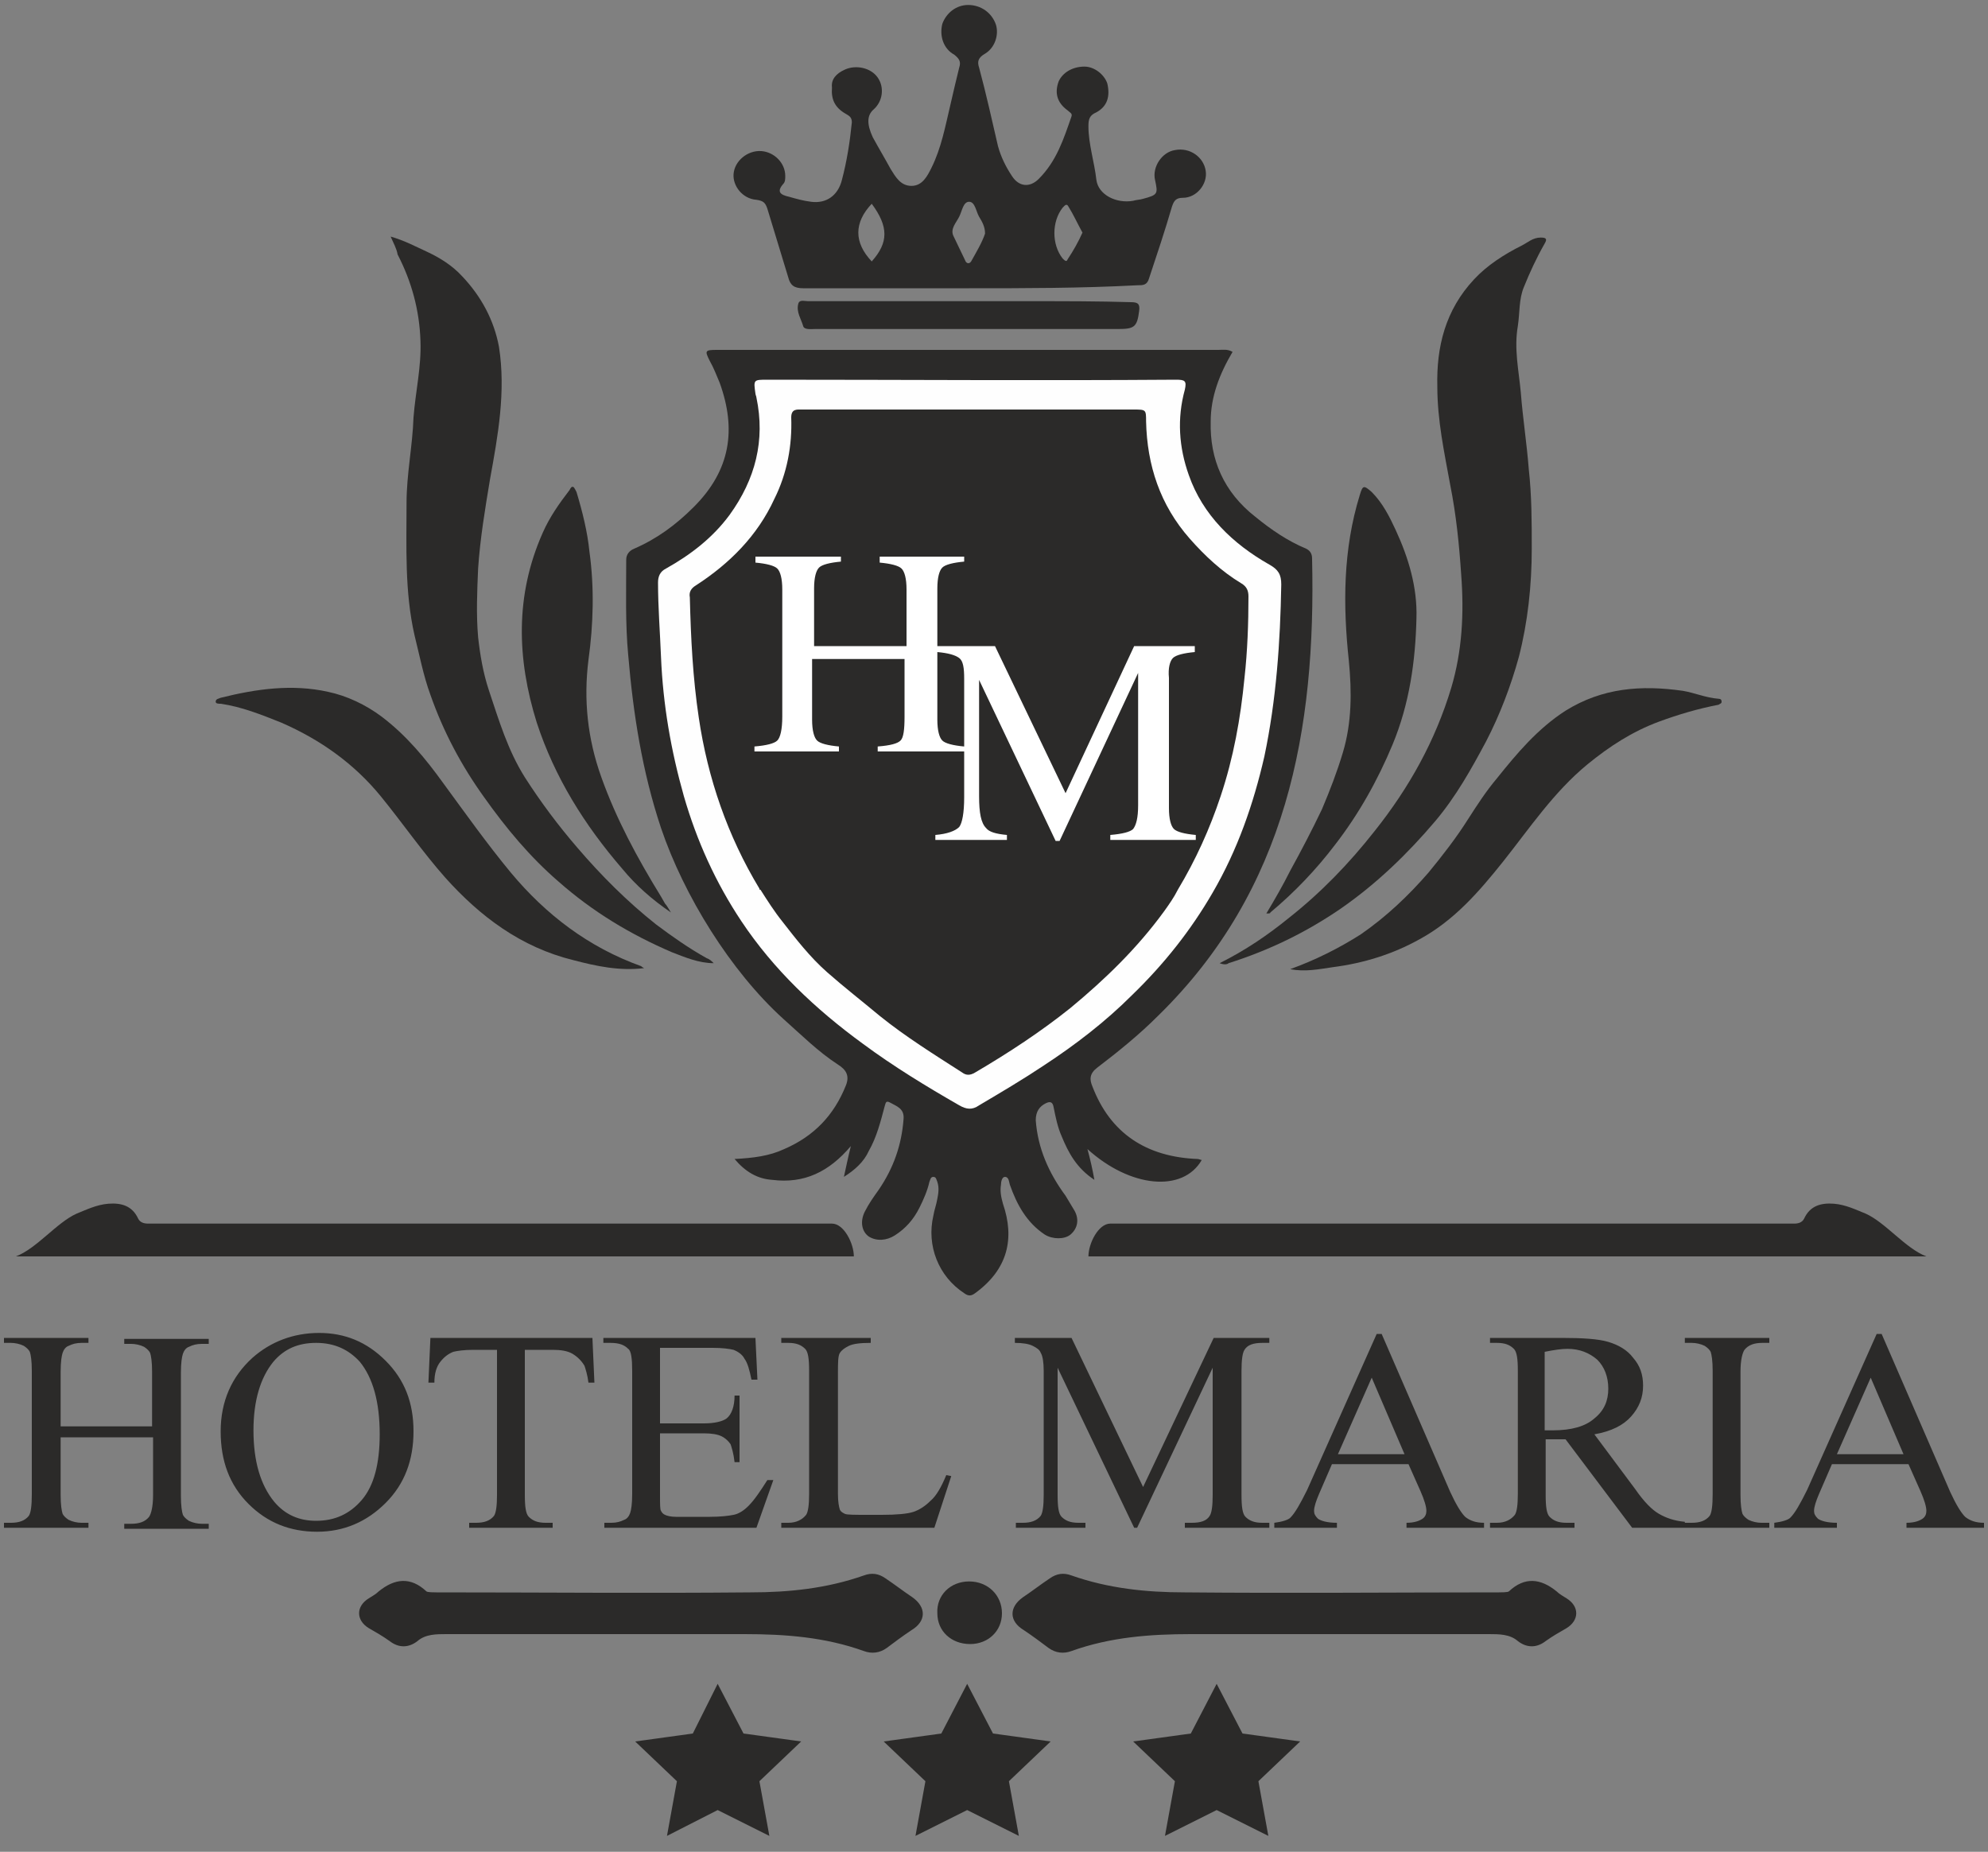 <?xml version="1.0" encoding="utf-8"?>
<!-- Generator: Adobe Illustrator 22.0.1, SVG Export Plug-In . SVG Version: 6.00 Build 0)  -->
<svg version="1.1" id="Livello_1" xmlns="http://www.w3.org/2000/svg" xmlns:xlink="http://www.w3.org/1999/xlink" x="0px" y="0px"
	 viewBox="0 0 200 186.3" style="enable-background:new 0 0 200 186.3;" xml:space="preserve">
<rect x="0" y="0" width="200" height="186.3" fill="#808080" stroke="none"/>
<style type="text/css">
	.st0{fill:#2B2A29;}
	.st1{fill:#FEFEFE;}
	.st2{fill-rule:evenodd;clip-rule:evenodd;fill:#2B2A29;}
	.st3{fill:#FFFFFF;}
</style>
<g>
	<polygon class="st0" points="97.3,169.4 99.9,174.4 105.7,175.2 101.5,179.2 102.5,184.7 97.3,182.1 92.1,184.7 93.1,179.2 
		88.9,175.2 94.7,174.4 97.3,169.4 	"/>
	<polygon class="st0" points="72.2,169.4 74.8,174.4 80.6,175.2 76.4,179.2 77.4,184.7 72.2,182.1 67.1,184.7 68.1,179.2 
		63.9,175.2 69.7,174.4 72.2,169.4 	"/>
	<polygon class="st0" points="122.4,169.4 125,174.4 130.8,175.2 126.6,179.2 127.6,184.7 122.4,182.1 117.2,184.7 118.2,179.2 
		114,175.2 119.8,174.4 122.4,169.4 	"/>
	<path class="st0" d="M132,56.2c0-0.5-0.2-0.8-0.6-1c-1.9-0.8-3.5-1.9-5.1-3.2c-3.2-2.5-4.6-5.8-4.5-9.6c0-2.5,0.9-4.8,2.2-7
		c-0.5-0.3-1-0.2-1.4-0.2c-11.3,0-22.5,0-33.8,0c-5.6,0-11.1,0-16.7,0c-1.2,0-1.2,0.1-0.7,1.1c0.4,0.7,0.7,1.5,1,2.2
		c1.7,4.7,1.1,8.8-2.6,12.5c-1.8,1.8-3.7,3.2-6,4.2c-0.5,0.2-0.8,0.6-0.8,1.1c0,3.2-0.1,6.4,0.2,9.6c0.5,5.9,1.4,11.7,3.3,17.4
		c2.3,6.8,7,14.4,12.3,19.2c1.8,1.6,3.5,3.3,5.5,4.6c0.8,0.5,1.2,1.1,0.8,2.1c-1.2,3-3.2,5.1-6.2,6.4c-1.5,0.7-3.1,0.9-5,1
		c1.1,1.3,2.3,2,3.8,2.1c3.2,0.4,5.7-0.8,7.9-3.4c-0.3,1.2-0.5,2.2-0.7,3.1c1.1-0.7,2-1.5,2.5-2.6c0.8-1.4,1.2-3,1.6-4.5
		c0.1-0.3,0.1-0.6,0.5-0.4c0.7,0.4,1.5,0.6,1.4,1.7c-0.2,2.6-1,4.9-2.5,7.1c-0.5,0.7-1,1.4-1.4,2.2c-0.5,1-0.3,2,0.4,2.5
		c0.8,0.5,1.8,0.4,2.6-0.1c1.1-0.7,1.9-1.6,2.5-2.8c0.4-0.8,0.8-1.7,1-2.6c0.1-0.2,0.1-0.5,0.4-0.5c0.3,0,0.3,0.3,0.4,0.5
		c0.2,0.6,0.1,1.2,0,1.7c-0.1,0.6-0.3,1.1-0.4,1.7c-0.7,3,0.5,6.1,3.1,7.8c0.4,0.3,0.7,0.3,1.1,0c3.3-2.4,4-5.5,2.8-9
		c-0.2-0.7-0.3-1.3-0.2-1.9c0-0.3,0.1-0.8,0.4-0.8c0.4,0,0.4,0.5,0.5,0.8c0.7,2,1.7,3.8,3.5,5c0.8,0.5,2,0.5,2.6,0
		c0.7-0.6,0.9-1.5,0.4-2.4c-0.3-0.5-0.6-1-0.9-1.5c-1.7-2.3-2.8-4.8-3-7.6c0-0.9,0.4-1.4,1-1.7c0.4-0.2,0.7-0.2,0.8,0.4
		c0.2,1,0.4,2,0.8,2.9c0.7,1.7,1.5,3.2,3.3,4.4c-0.2-1.1-0.4-2-0.7-3.1c4.3,3.9,9.6,4.4,11.5,1.1c-0.1,0-0.3-0.1-0.4-0.1
		c-5.2-0.2-8.8-2.6-10.6-7.3c-0.3-0.7-0.3-1.3,0.5-1.9c2.1-1.6,4.2-3.3,6.1-5.2C129.5,89.5,132.4,73.4,132,56.2L132,56.2z"/>
	<path class="st1" d="M77.2,38.2c-1.4,0-1.4,0-1.2,1.4c0,0.1,0.1,0.3,0.1,0.4c0.9,4.3-0.1,8.2-2.7,11.8c-1.7,2.3-3.9,4-6.4,5.4
		c-0.6,0.3-0.8,0.8-0.8,1.4c0,2.5,0.2,5,0.3,7.5c0.2,4.8,1,9.4,2.3,14c1.3,4.5,3.2,8.7,5.8,12.6c3.2,4.8,7.4,8.8,12.2,12.3
		c3.1,2.3,6.4,4.3,9.7,6.2c0.7,0.4,1.3,0.5,2,0c2.2-1.3,4.4-2.6,6.5-4c3.2-2.1,6.2-4.4,8.9-7.1c3.2-3.1,5.9-6.5,8.1-10.3
		c2.5-4.3,4.1-8.9,5.2-13.7c1.2-5.7,1.6-11.5,1.7-17.3c0-1-0.3-1.5-1.2-2c-3.7-2.1-6.7-5-8.1-9c-1-2.8-1.2-5.7-0.4-8.6
		c0.2-0.9,0-1-0.9-1C104.5,38.3,90.9,38.2,77.2,38.2L77.2,38.2z"/>
	<path class="st0" d="M108.9,23.4c-0.5-0.9-0.9-1.8-1.4-2.6c-0.2-0.4-0.4-0.1-0.6,0.1c-1.1,1.4-1.1,3.7,0,5.1
		c0.2,0.2,0.4,0.4,0.5,0.1C108,25.2,108.5,24.3,108.9,23.4L108.9,23.4z M87.7,20.5c-1.8,1.9-1.8,3.9,0,5.8
		C89.4,24.4,89.4,22.8,87.7,20.5L87.7,20.5z M99.1,23.5c0-0.7-0.3-1.2-0.6-1.7c-0.3-0.5-0.4-1.5-1-1.5c-0.6,0-0.7,0.9-1,1.5
		c-0.3,0.6-0.9,1.2-0.6,1.9c0.4,0.8,0.8,1.7,1.2,2.5c0.1,0.3,0.4,0.4,0.6,0.1C98.2,25.4,98.8,24.4,99.1,23.5L99.1,23.5z M97.5,29
		c-5.6,0-11.1,0-16.7,0c-0.9,0-1.3-0.3-1.5-1.1c-0.7-2.3-1.4-4.6-2.1-6.9c-0.2-0.6-0.4-0.8-1.1-0.9c-1.4-0.1-2.4-1.4-2.3-2.6
		c0.1-1.3,1.4-2.4,2.8-2.3c1.3,0.1,2.4,1.2,2.4,2.5c0,0.3,0,0.6-0.2,0.8c-0.7,0.8-0.3,1.1,0.6,1.3c0.7,0.2,1.4,0.4,2.2,0.5
		c1.5,0.2,2.7-0.6,3.1-2.2c0.5-1.9,0.8-3.8,1-5.8c0-0.6-0.4-0.7-0.7-0.9c-1-0.6-1.4-1.4-1.3-2.6C83.6,8,84.1,7.4,85,7
		c1.1-0.5,2.6-0.2,3.3,0.8c0.7,1,0.5,2.4-0.4,3.2c-0.7,0.6-0.7,1.5-0.1,2.8c0.6,1.1,1.2,2.1,1.8,3.2c0.5,0.8,1,1.7,2.1,1.7
		c1.1,0,1.6-1,2-1.8c1-2,1.4-4.2,1.9-6.3c0.3-1.3,0.6-2.6,0.9-3.8c0.2-0.6,0-0.9-0.5-1.3c-1.1-0.6-1.5-1.9-1.2-3.1
		c0.4-1.1,1.4-1.9,2.6-1.9c1.3,0,2.4,0.8,2.8,2c0.3,1-0.1,2.3-1.1,2.9c-0.7,0.4-0.8,0.8-0.6,1.4c0.7,2.6,1.3,5.3,1.9,7.9
		c0.3,1.1,0.8,2.1,1.4,3c0.7,1.1,1.8,1.2,2.7,0.3c1.8-1.8,2.5-4,3.3-6.3c0.1-0.3-0.2-0.4-0.4-0.6c-1.1-0.8-1.3-1.8-0.9-2.9
		c0.4-0.9,1.4-1.5,2.6-1.5c1,0,2,0.8,2.3,1.7c0.3,1.3,0,2.3-1.1,2.9c-0.7,0.3-0.8,0.7-0.8,1.4c0,1.8,0.6,3.6,0.8,5.4
		c0.2,1.5,2,2.4,3.7,2.1c0.3-0.1,0.7-0.1,1-0.2c1.5-0.4,1.5-0.5,1.2-1.9c-0.3-1.3,0.7-2.8,2-3c1.5-0.3,2.9,0.7,3.1,2.1
		c0.2,1.3-0.9,2.7-2.3,2.7c-0.7,0-0.9,0.3-1.1,0.9c-0.7,2.4-1.5,4.8-2.3,7.2c-0.2,0.7-0.6,0.7-1.2,0.7C108.7,29,103.1,29,97.5,29
		L97.5,29L97.5,29z"/>
	<path class="st0" d="M122.7,96.9c2.6-1.3,4.8-2.8,6.9-4.5c3.3-2.6,6.1-5.5,8.7-8.8c3.5-4.4,6.1-9.1,7.7-14.4
		c1.1-3.7,1.3-7.5,1-11.4c-0.2-3-0.5-6-1.1-9c-0.6-3.3-1.3-6.5-1.3-9.9c-0.1-4,0.8-7.7,3.7-10.8c1.3-1.4,3-2.5,4.8-3.4
		c0.6-0.3,1.1-0.8,1.9-0.8c0.5,0,0.7,0.1,0.4,0.6c-0.8,1.4-1.5,2.9-2.1,4.4c-0.5,1.2-0.4,2.6-0.6,3.9c-0.4,2.3,0.1,4.5,0.3,6.7
		c0.2,2.6,0.6,5.1,0.8,7.7c0.3,2.7,0.3,5.3,0.3,8c0,3.7-0.4,7.4-1.3,10.9c-0.8,2.9-1.9,5.8-3.3,8.5c-1.5,2.8-3,5.5-5.1,8
		c-2.8,3.3-5.9,6.3-9.5,8.8c-3.5,2.4-7.2,4.2-11.3,5.5C123.5,97,123.2,97.1,122.7,96.9L122.7,96.9z"/>
	<path class="st0" d="M39.3,23.8c1.4,0.4,2.5,1,3.6,1.5c1.3,0.6,2.6,1.4,3.6,2.5c1.9,2,3.2,4.4,3.7,7.1c0.7,4.5-0.1,8.9-0.9,13.3
		c-0.5,3-1,6-1.2,9c-0.1,2.3-0.2,4.6,0,6.9c0.2,1.8,0.5,3.6,1.1,5.4c1,3,1.9,6,3.6,8.7c1.6,2.5,3.4,4.9,5.3,7.1
		c2.4,2.8,5,5.4,7.9,7.7c1.6,1.2,3.3,2.4,5.1,3.4c0.3,0.1,0.5,0.3,0.7,0.5c-1.5,0-2.9-0.6-4.2-1.1c-4.2-1.8-8-4.1-11.4-7.1
		c-2.9-2.5-5.3-5.4-7.5-8.5c-2.3-3.2-4.1-6.6-5.4-10.3c-0.7-1.9-1.1-4-1.6-6c-1-4.4-0.8-8.9-0.8-13.3c0-2.9,0.6-5.7,0.7-8.6
		c0.2-2.6,0.8-5.1,0.7-7.7c-0.1-3.1-0.9-6-2.3-8.7C39.9,25,39.6,24.5,39.3,23.8L39.3,23.8z"/>
	<path class="st0" d="M64.8,97.4c-2.5,0.3-4.8-0.2-7.1-0.8c-5.3-1.3-9.4-4.4-12.9-8.3c-2.3-2.6-4.3-5.5-6.5-8.2
		c-2.7-3.3-6.1-5.7-10-7.4c-2-0.8-4-1.6-6.1-1.9c-0.2,0-0.5,0-0.5-0.2c0-0.3,0.3-0.3,0.5-0.4c3.6-0.9,7.2-1.4,10.8-0.6
		c1.9,0.4,3.8,1.3,5.4,2.5c2.5,1.9,4.4,4.2,6.2,6.7c2.2,3,4.4,6.1,6.8,9c3.5,4.2,7.8,7.5,13.1,9.4C64.5,97.2,64.6,97.3,64.8,97.4
		L64.8,97.4z"/>
	<path class="st0" d="M129.8,97.5c2.5-0.9,4.9-2.1,7.1-3.5c2.6-1.8,4.8-3.9,6.8-6.2c1.4-1.7,2.8-3.5,4-5.4c0.9-1.4,1.8-2.8,2.9-4.1
		c2-2.5,4.1-5,6.9-6.8c3.7-2.3,7.6-2.6,11.8-2c1.2,0.2,2.3,0.7,3.6,0.8c0.2,0,0.3,0.1,0.3,0.3c0,0.2-0.2,0.2-0.3,0.3
		c-2.1,0.4-4.1,1-6,1.7c-2.7,1-5,2.5-7.2,4.3c-3.4,2.8-5.8,6.4-8.5,9.8c-2.4,3-4.9,5.9-8.4,7.8c-2.7,1.5-5.6,2.4-8.7,2.8
		C132.7,97.5,131.3,97.8,129.8,97.5L129.8,97.5z"/>
	<path class="st0" d="M127.4,91.9c0.9-1.5,1.7-2.9,2.4-4.3c1.1-2,2.2-4.1,3.2-6.2c0.8-1.9,1.5-3.7,2.1-5.7c0.9-3,0.9-6.1,0.6-9.2
		c-0.6-5.6-0.6-11.2,1.1-16.7c0.3-1,0.4-1,1.2-0.3c1.1,1.1,1.8,2.5,2.4,3.8c1.3,2.8,2.2,5.8,2.1,8.9c-0.1,4.3-0.7,8.6-2.4,12.7
		c-1.5,3.6-3.4,7-5.8,10.1c-1.9,2.5-4.1,4.8-6.5,6.8C127.8,91.9,127.7,91.9,127.4,91.9L127.4,91.9z"/>
	<path class="st0" d="M67.5,91.8c-1.9-1.3-3.5-2.7-4.9-4.4c-3.8-4.4-6.8-9.2-8.6-14.7c-2-6.4-2.2-12.8,0.6-19.1
		c0.7-1.6,1.7-3,2.7-4.3c0.1-0.2,0.2-0.4,0.4-0.3c0.1,0.1,0.2,0.3,0.3,0.5c0.6,2,1.1,4,1.3,6c0.5,3.6,0.4,7.3-0.1,10.9
		c-0.5,4-0.1,7.9,1.3,11.8c1.5,4.2,3.6,8.1,6,12c0.1,0.2,0.3,0.5,0.4,0.7C67.1,91.1,67.3,91.5,67.5,91.8L67.5,91.8z"/>
	<path class="st0" d="M1.6,126.4c2.1-0.8,4.1-3.4,6.1-4.3c1-0.4,2-0.9,3.2-1c1.3-0.1,2.4,0.2,3,1.5c0.2,0.4,0.6,0.5,1,0.5
		c1,0,2,0,3.1,0c21.9,0,43.8,0,65.7,0c1.2,0,2.2,2,2.2,3.3H1.6L1.6,126.4z"/>
	<path class="st0" d="M193.8,126.4c-2.1-0.8-4.1-3.4-6.1-4.3c-1-0.4-2-0.9-3.2-1c-1.3-0.1-2.4,0.2-3,1.5c-0.2,0.4-0.6,0.5-1,0.5
		c-1,0-2,0-3.1,0c-21.9,0-43.8,0-65.7,0c-1.2,0-2.2,2-2.2,3.3H193.8L193.8,126.4z"/>
	<path class="st2" d="M59.8,164.4c-5,0-9.9,0-14.9,0c-1,0-2.1,0-2.9,0.7c-0.9,0.7-1.9,0.7-2.8,0c-0.7-0.5-1.4-0.9-2.1-1.3
		c-1.3-0.8-1.3-2.2,0-3c0.3-0.2,0.7-0.4,1-0.7c1.6-1.3,3.2-1.5,4.8,0c0.1,0.1,0.8,0.1,1,0.1c10.5,0,21,0.1,31.6,0
		c3.9,0,7.7-0.4,11.4-1.7c0.8-0.3,1.5-0.2,2.2,0.3c0.9,0.6,1.8,1.3,2.7,1.9c1.4,1,1.4,2.4-0.1,3.3c-0.9,0.6-1.7,1.2-2.5,1.8
		c-0.7,0.5-1.5,0.6-2.3,0.3c-3.9-1.4-7.9-1.7-12-1.7c-4.6,0-9.2,0-13.9,0L59.8,164.4L59.8,164.4L59.8,164.4z"/>
	<path class="st2" d="M134.9,164.4c5,0,9.9,0,14.9,0c1,0,2.1,0,2.9,0.7c0.9,0.7,1.9,0.7,2.8,0c0.7-0.5,1.4-0.9,2.1-1.3
		c1.3-0.8,1.3-2.2,0-3c-0.3-0.2-0.7-0.4-1-0.7c-1.6-1.3-3.2-1.5-4.8,0c-0.1,0.1-0.8,0.1-1,0.1c-10.5,0-21,0.1-31.6,0
		c-3.9,0-7.7-0.4-11.4-1.7c-0.8-0.3-1.5-0.2-2.2,0.3c-0.9,0.6-1.8,1.3-2.7,1.9c-1.4,1-1.4,2.4,0.1,3.3c0.9,0.6,1.7,1.2,2.5,1.8
		c0.7,0.5,1.5,0.6,2.3,0.3c3.9-1.4,7.9-1.7,12-1.7c4.6,0,9.2,0,13.9,0L134.9,164.4L134.9,164.4L134.9,164.4z"/>
	<path class="st0" d="M97.3,33.1c-5.1,0-10.2,0-15.3,0c-0.4,0-1.1,0.1-1.2-0.3c-0.2-0.7-0.7-1.4-0.5-2.2c0.1-0.5,0.6-0.3,1-0.3
		c4.3,0,8.7,0,13,0c3.2,0,6.4,0,9.7,0c3.3,0,6.5,0,9.8,0.1c0.7,0,0.9,0.2,0.8,0.9c-0.2,1.6-0.5,1.8-2.1,1.8
		C107.4,33.1,102.4,33.1,97.3,33.1L97.3,33.1L97.3,33.1z"/>
	<path class="st0" d="M97.5,159.1c1.9,0,3.3,1.4,3.3,3.2c0,1.8-1.4,3.1-3.2,3.1c-1.9,0-3.3-1.3-3.3-3.1
		C94.2,160.5,95.6,159.1,97.5,159.1L97.5,159.1z"/>
	<path class="st0" d="M6.1,143.5h9.2v-5.5c0-1-0.1-1.6-0.2-1.9c-0.1-0.2-0.3-0.4-0.6-0.6c-0.4-0.2-0.9-0.3-1.3-0.3h-0.7v-0.5H21v0.5
		h-0.7c-0.5,0-0.9,0.1-1.3,0.3c-0.3,0.1-0.5,0.4-0.6,0.7c-0.1,0.3-0.2,0.9-0.2,1.9v12.4c0,1,0.1,1.6,0.2,1.9
		c0.1,0.2,0.3,0.4,0.6,0.6c0.4,0.2,0.9,0.3,1.3,0.3H21v0.5h-8.5v-0.5h0.7c0.8,0,1.4-0.2,1.8-0.7c0.2-0.3,0.4-1,0.4-2.2v-5.8H6.1v5.8
		c0,1,0.1,1.6,0.2,1.9c0.1,0.2,0.3,0.4,0.6,0.6c0.4,0.2,0.9,0.3,1.3,0.3h0.7v0.5H0.4v-0.5h0.7c0.8,0,1.4-0.2,1.8-0.7
		c0.2-0.3,0.3-1,0.3-2.2v-12.4c0-1-0.1-1.6-0.2-1.9c-0.1-0.2-0.3-0.4-0.6-0.6c-0.4-0.2-0.9-0.3-1.3-0.3H0.4v-0.5h8.5v0.5H8.2
		c-0.5,0-0.9,0.1-1.3,0.3c-0.3,0.1-0.5,0.4-0.6,0.7c-0.1,0.3-0.2,0.9-0.2,1.9V143.5L6.1,143.5z M32.1,134.1c2.6,0,4.8,0.9,6.7,2.8
		c1.9,1.9,2.8,4.2,2.8,7.1c0,2.9-0.9,5.3-2.8,7.2c-1.9,1.9-4.2,2.9-6.9,2.9c-2.7,0-5-0.9-6.9-2.8c-1.9-1.9-2.8-4.3-2.8-7.3
		c0-3,1.1-5.5,3.2-7.4C27.2,135,29.5,134.1,32.1,134.1L32.1,134.1z M31.8,135.1c-1.8,0-3.2,0.6-4.3,1.9c-1.3,1.6-2,3.9-2,6.9
		c0,3.1,0.7,5.5,2.1,7.2c1.1,1.3,2.5,1.9,4.2,1.9c1.9,0,3.4-0.7,4.6-2.1c1.2-1.4,1.8-3.6,1.8-6.6c0-3.3-0.7-5.7-2-7.3
		C35.1,135.8,33.7,135.1,31.8,135.1L31.8,135.1z M59.6,134.6l0.2,4.5h-0.6c-0.1-0.8-0.3-1.4-0.4-1.7c-0.3-0.5-0.7-0.9-1.2-1.2
		c-0.5-0.3-1.2-0.4-2-0.4h-2.8v14.6c0,1.2,0.1,1.9,0.4,2.2c0.4,0.4,0.9,0.6,1.7,0.6h0.7v0.5h-8.4v-0.5h0.7c0.8,0,1.4-0.2,1.8-0.7
		c0.2-0.3,0.3-1,0.3-2.1v-14.6h-2.4c-0.9,0-1.6,0.1-2,0.2c-0.5,0.2-0.9,0.5-1.3,1c-0.4,0.5-0.6,1.2-0.6,2.1h-0.6l0.2-4.5H59.6
		L59.6,134.6z M66.4,135.6v7.6h4.4c1.1,0,1.9-0.2,2.3-0.5c0.5-0.4,0.8-1.2,0.8-2.3h0.5v6.7h-0.5c-0.1-0.9-0.3-1.5-0.4-1.8
		c-0.2-0.3-0.5-0.6-0.9-0.8c-0.4-0.2-1-0.3-1.8-0.3h-4.4v6.3c0,0.8,0,1.4,0.1,1.5c0.1,0.2,0.2,0.3,0.4,0.4c0.2,0.1,0.6,0.2,1.1,0.2
		h3.4c1.1,0,1.9-0.1,2.4-0.2c0.5-0.1,1-0.4,1.5-0.9c0.6-0.6,1.2-1.5,1.9-2.6h0.6l-1.7,4.8H60.8v-0.5h0.7c0.5,0,0.9-0.1,1.3-0.3
		c0.3-0.1,0.5-0.4,0.6-0.7c0.1-0.3,0.2-0.9,0.2-1.9v-12.4c0-1.2-0.1-2-0.4-2.2c-0.4-0.4-0.9-0.6-1.8-0.6h-0.7v-0.5h15.3l0.2,4.2
		h-0.6c-0.2-1-0.4-1.7-0.7-2.1c-0.2-0.4-0.6-0.7-1.1-0.9c-0.4-0.1-1.1-0.2-2.1-0.2H66.4L66.4,135.6z M95.2,148.4l0.5,0.1l-1.7,5.2
		H78.6v-0.5h0.7c0.8,0,1.4-0.3,1.8-0.8c0.2-0.3,0.3-1,0.3-2.1v-12.4c0-1.2-0.1-1.9-0.4-2.2c-0.4-0.4-0.9-0.6-1.7-0.6h-0.7v-0.5h9
		v0.5c-1.1,0-1.8,0.1-2.2,0.3c-0.4,0.2-0.7,0.4-0.9,0.7c-0.2,0.3-0.2,1-0.2,2.1v12.1c0,0.8,0.1,1.3,0.2,1.6c0.1,0.2,0.3,0.3,0.5,0.4
		c0.2,0.1,1,0.1,2.3,0.1h1.4c1.5,0,2.6-0.1,3.2-0.3c0.6-0.2,1.2-0.6,1.7-1.1C94.2,150.5,94.7,149.6,95.2,148.4L95.2,148.4z
		 M114.1,153.7l-7.7-16.1v12.8c0,1.2,0.1,1.9,0.4,2.2c0.4,0.4,0.9,0.6,1.7,0.6h0.7v0.5h-7v-0.5h0.7c0.8,0,1.4-0.2,1.8-0.7
		c0.2-0.3,0.3-1,0.3-2.1v-12.5c0-0.8-0.1-1.5-0.3-1.8c-0.1-0.3-0.4-0.5-0.8-0.7c-0.4-0.2-1-0.3-1.8-0.3v-0.5h5.7l7.2,15l7.1-15h5.6
		v0.5h-0.7c-0.9,0-1.5,0.2-1.8,0.7c-0.2,0.3-0.3,1-0.3,2.1v12.5c0,1.2,0.1,1.9,0.4,2.2c0.4,0.4,0.9,0.6,1.7,0.6h0.7v0.5h-8.5v-0.5
		h0.7c0.9,0,1.5-0.2,1.8-0.7c0.2-0.3,0.3-1,0.3-2.1v-12.8l-7.6,16.1H114.1L114.1,153.7z M141.7,147.3H134l-1.3,3
		c-0.3,0.7-0.5,1.3-0.5,1.7c0,0.3,0.1,0.5,0.4,0.8c0.3,0.2,0.9,0.4,1.9,0.4v0.5h-6.3v-0.5c0.8-0.1,1.4-0.3,1.6-0.5
		c0.5-0.5,1-1.4,1.7-2.8l7-15.7h0.5l6.9,15.9c0.6,1.3,1.1,2.1,1.5,2.5c0.5,0.4,1.1,0.6,1.9,0.6v0.5h-7.8v-0.5c0.8,0,1.3-0.2,1.6-0.4
		c0.3-0.2,0.4-0.5,0.4-0.8c0-0.4-0.2-1.1-0.6-2L141.7,147.3L141.7,147.3z M141.3,146.3l-3.3-7.7l-3.4,7.7H141.3L141.3,146.3z
		 M169.5,153.7h-5.3l-6.7-8.9c-0.5,0-0.9,0-1.2,0c-0.1,0-0.3,0-0.4,0c-0.1,0-0.3,0-0.4,0v5.6c0,1.2,0.1,1.9,0.4,2.2
		c0.4,0.4,0.9,0.6,1.7,0.6h0.8v0.5h-8.5v-0.5h0.7c0.8,0,1.4-0.3,1.8-0.8c0.2-0.3,0.3-1,0.3-2.1v-12.4c0-1.2-0.1-1.9-0.4-2.2
		c-0.4-0.4-0.9-0.6-1.7-0.6h-0.7v-0.5h7.2c2.1,0,3.7,0.1,4.7,0.4c1,0.3,1.9,0.8,2.5,1.6c0.7,0.8,1,1.7,1,2.8c0,1.2-0.4,2.2-1.2,3.1
		c-0.8,0.9-2,1.5-3.7,1.8l4.1,5.5c0.9,1.3,1.7,2.1,2.4,2.5c0.7,0.4,1.5,0.7,2.6,0.8V153.7L169.5,153.7z M155.4,143.9
		c0.2,0,0.3,0,0.5,0c0.1,0,0.2,0,0.3,0c1.9,0,3.3-0.4,4.2-1.2c1-0.8,1.4-1.8,1.4-3c0-1.2-0.4-2.2-1.1-2.9c-0.8-0.7-1.8-1.1-3-1.1
		c-0.6,0-1.3,0.1-2.3,0.3V143.9L155.4,143.9z M178,153.2v0.5h-8.5v-0.5h0.7c0.8,0,1.4-0.2,1.8-0.7c0.2-0.3,0.3-1,0.3-2.2v-12.4
		c0-1-0.1-1.6-0.2-1.9c-0.1-0.2-0.3-0.4-0.6-0.6c-0.4-0.2-0.9-0.3-1.3-0.3h-0.7v-0.5h8.5v0.5h-0.7c-0.8,0-1.4,0.2-1.8,0.7
		c-0.2,0.3-0.4,1-0.4,2.2v12.4c0,1,0.1,1.6,0.2,1.9c0.1,0.2,0.3,0.4,0.6,0.6c0.4,0.2,0.9,0.3,1.3,0.3H178L178,153.2z M192,147.3
		h-7.7l-1.3,3c-0.3,0.7-0.5,1.3-0.5,1.7c0,0.3,0.1,0.5,0.4,0.8c0.3,0.2,0.9,0.4,1.9,0.4v0.5h-6.3v-0.5c0.8-0.1,1.4-0.3,1.6-0.5
		c0.5-0.5,1-1.4,1.7-2.8l7-15.7h0.5l6.9,15.9c0.6,1.3,1.1,2.1,1.5,2.5c0.5,0.4,1.1,0.6,1.9,0.6v0.5h-7.8v-0.5c0.8,0,1.3-0.2,1.6-0.4
		c0.3-0.2,0.4-0.5,0.4-0.8c0-0.4-0.2-1.1-0.6-2L192,147.3L192,147.3z M191.5,146.3l-3.3-7.7l-3.4,7.7H191.5L191.5,146.3z"/>
	<path class="st0" d="M124.9,58.7c-2-1.2-3.7-2.8-5.2-4.5c-3-3.4-4.3-7.4-4.4-11.8c0-1.2,0-1.2-1.3-1.2c-5.5,0-10.9,0-16.4,0v0
		c-1.3,0-2.6,0-3.9,0c-4.3,0-8.7,0-13,0c-0.5,0-1.1-0.1-1.1,0.8c0.1,2.8-0.4,5.6-1.7,8.2c-1.7,3.7-4.5,6.5-7.9,8.7
		c-0.5,0.3-0.7,0.7-0.6,1.2c0.1,4.1,0.3,8.1,0.9,12.1c0.9,6.1,2.9,11.9,6.1,17.2v0.1h0.1c0.7,1.1,1.4,2.2,2.2,3.2
		c1.4,1.8,2.8,3.6,4.5,5.1c1.7,1.5,3.5,2.9,5.3,4.4c2.6,2.1,5.5,3.9,8.3,5.7c0.4,0.3,0.8,0.3,1.3,0c3.4-2,6.6-4.1,9.6-6.5
		c3.5-2.9,6.7-6,9.4-9.7c0.5-0.7,1-1.4,1.4-2.2h0v0c1.8-3,3.2-6.1,4.3-9.4c1.3-3.9,2-7.8,2.4-11.9c0.3-2.7,0.4-5.5,0.4-8.2
		C125.6,59.4,125.4,59,124.9,58.7L124.9,58.7z"/>
	<path class="st3" d="M94.8,74.5c-0.3-0.3-0.5-1-0.5-2.1v-6.8c1.1,0.1,1.8,0.3,2.2,0.6c0.4,0.3,0.5,1,0.5,2.1v6.8
		C95.9,75,95.1,74.8,94.8,74.5L94.8,74.5z M118,66.2c0.3-0.3,1.1-0.5,2.2-0.6V65h-6.1l-6.9,14.8L100.1,65h-5.8v-5.8
		c0-1.1,0.2-1.8,0.5-2.1c0.3-0.3,1.1-0.5,2.2-0.6V56h-8.5v0.6c1.1,0.1,1.9,0.3,2.2,0.6c0.3,0.3,0.5,1,0.5,2.1V65h-9.3v-5.8
		c0-1.1,0.2-1.8,0.5-2.1c0.3-0.3,1.1-0.5,2.2-0.6V56H76v0.6c1.1,0.1,1.9,0.3,2.2,0.6c0.3,0.3,0.5,1,0.5,2.1v12.8
		c0,1.3-0.2,2.1-0.5,2.4c-0.3,0.3-1.1,0.5-2.3,0.6v0.5h8.5v-0.5c-1.1-0.1-1.9-0.3-2.2-0.6c-0.3-0.3-0.5-1-0.5-2.1v-6.1h9.3v5.8
		c0,1.3-0.1,2.1-0.4,2.4c-0.3,0.3-1,0.5-2.3,0.6v0.5H97v4.6c0,1.6-0.2,2.6-0.5,3c-0.4,0.4-1.2,0.7-2.4,0.8v0.5h7.2v-0.5
		c-1.1-0.1-1.8-0.3-2.1-0.7c-0.5-0.5-0.7-1.5-0.7-3.2V68.4l7.7,16.2h0.4l7.9-16.9v13.3c0,1.3-0.2,2-0.5,2.4
		c-0.3,0.3-1.1,0.5-2.3,0.6v0.5h8.6v-0.5c-1.1-0.1-1.9-0.3-2.2-0.6c-0.3-0.3-0.5-1-0.5-2.1V68.2C117.5,67.2,117.7,66.5,118,66.2
		L118,66.2z"/>
</g>
</svg>
